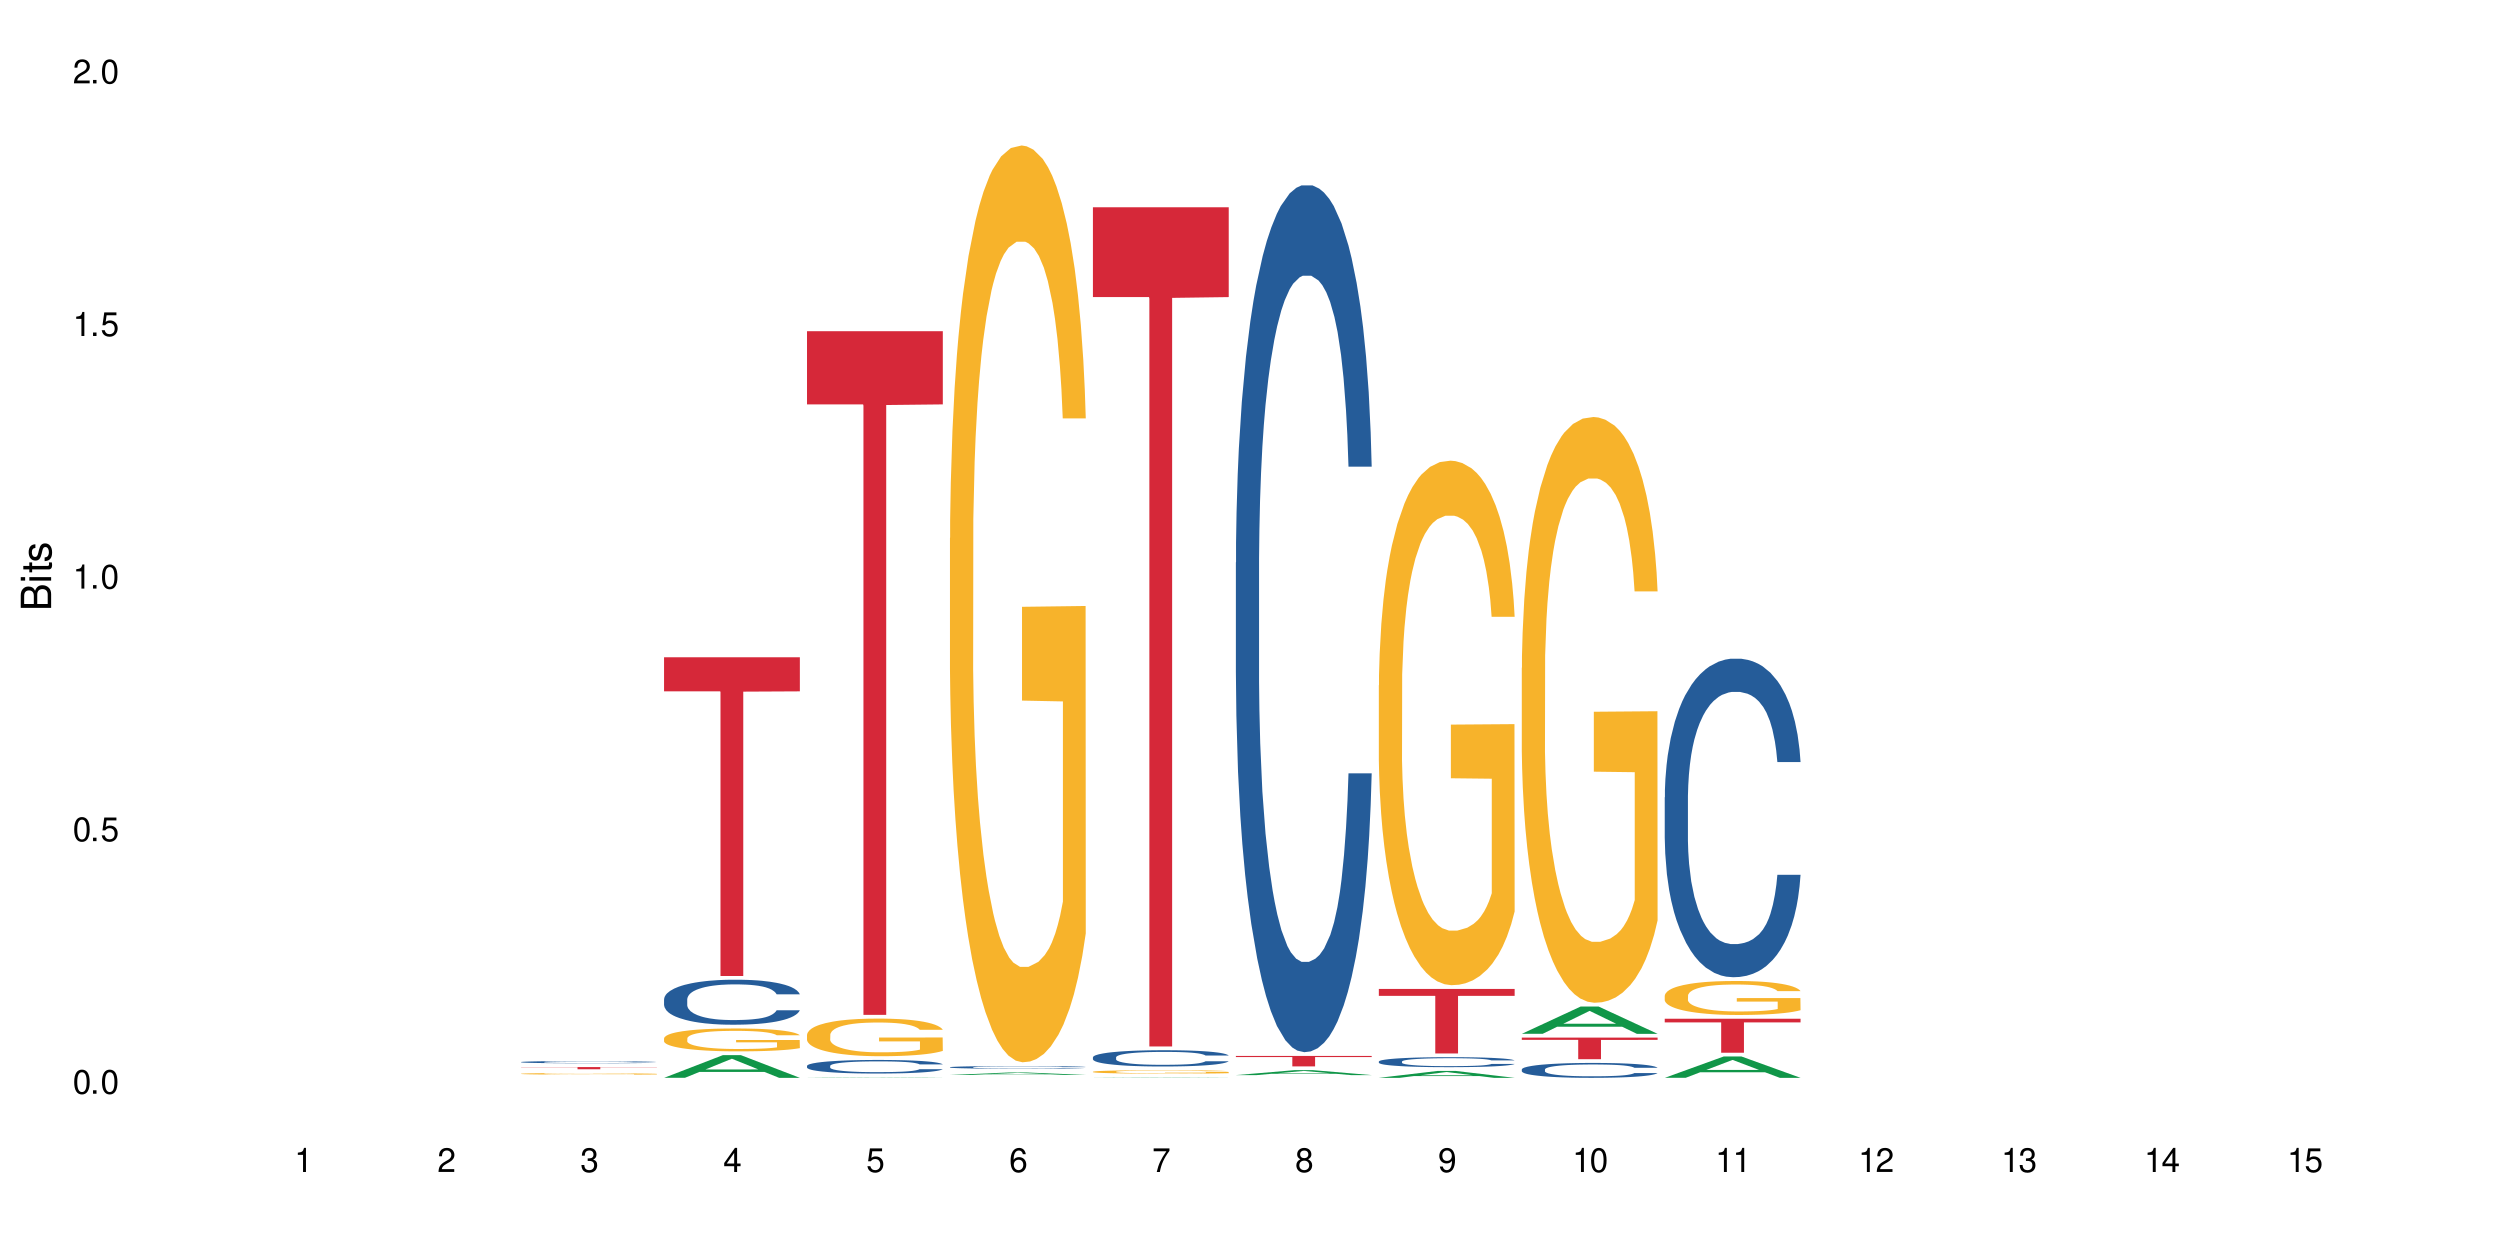 <?xml version="1.0" encoding="UTF-8"?>
<svg xmlns="http://www.w3.org/2000/svg" xmlns:xlink="http://www.w3.org/1999/xlink" width="720" height="360" viewBox="0 0 720 360">
<defs>
<g>
<g id="glyph-0-0">
</g>
<g id="glyph-0-1">
<path d="M 2.641 -6.938 C 2 -6.938 1.422 -6.656 1.078 -6.172 C 0.641 -5.562 0.406 -4.641 0.406 -3.359 C 0.406 -1.016 1.188 0.219 2.641 0.219 C 4.078 0.219 4.859 -1.016 4.859 -3.297 C 4.859 -4.641 4.656 -5.547 4.203 -6.172 C 3.844 -6.656 3.281 -6.938 2.641 -6.938 Z M 2.641 -6.188 C 3.547 -6.188 4 -5.25 4 -3.375 C 4 -1.406 3.562 -0.484 2.625 -0.484 C 1.734 -0.484 1.281 -1.438 1.281 -3.344 C 1.281 -5.25 1.734 -6.188 2.641 -6.188 Z M 2.641 -6.188 "/>
</g>
<g id="glyph-0-2">
<path d="M 1.828 -1 L 0.828 -1 L 0.828 0 L 1.828 0 Z M 1.828 -1 "/>
</g>
<g id="glyph-0-3">
<path d="M 4.562 -6.797 L 1.062 -6.797 L 0.547 -3.094 L 1.328 -3.094 C 1.719 -3.562 2.047 -3.734 2.578 -3.734 C 3.484 -3.734 4.062 -3.109 4.062 -2.094 C 4.062 -1.125 3.484 -0.531 2.578 -0.531 C 1.828 -0.531 1.375 -0.906 1.188 -1.672 L 0.328 -1.672 C 0.453 -1.109 0.547 -0.844 0.75 -0.594 C 1.125 -0.078 1.828 0.219 2.594 0.219 C 3.969 0.219 4.922 -0.781 4.922 -2.219 C 4.922 -3.562 4.031 -4.484 2.719 -4.484 C 2.25 -4.484 1.859 -4.359 1.469 -4.062 L 1.734 -5.969 L 4.562 -5.969 Z M 4.562 -6.797 "/>
</g>
<g id="glyph-0-4">
<path d="M 2.484 -4.938 L 2.484 0 L 3.328 0 L 3.328 -6.938 L 2.766 -6.938 C 2.469 -5.875 2.281 -5.734 0.984 -5.562 L 0.984 -4.938 Z M 2.484 -4.938 "/>
</g>
<g id="glyph-0-5">
<path d="M 4.859 -0.828 L 1.281 -0.828 C 1.359 -1.406 1.672 -1.781 2.5 -2.281 L 3.469 -2.828 C 4.406 -3.344 4.906 -4.062 4.906 -4.906 C 4.906 -5.484 4.672 -6.031 4.266 -6.406 C 3.859 -6.766 3.375 -6.938 2.719 -6.938 C 1.859 -6.938 1.219 -6.625 0.844 -6.031 C 0.609 -5.672 0.5 -5.234 0.484 -4.531 L 1.328 -4.531 C 1.359 -5.016 1.406 -5.281 1.531 -5.516 C 1.75 -5.938 2.188 -6.203 2.703 -6.203 C 3.469 -6.203 4.031 -5.641 4.031 -4.891 C 4.031 -4.344 3.719 -3.859 3.125 -3.516 L 2.234 -3 C 0.812 -2.172 0.406 -1.531 0.328 -0.016 L 4.859 -0.016 Z M 4.859 -0.828 "/>
</g>
<g id="glyph-0-6">
<path d="M 2.125 -3.188 L 2.578 -3.188 C 3.5 -3.188 3.984 -2.766 3.984 -1.922 C 3.984 -1.062 3.469 -0.531 2.594 -0.531 C 1.656 -0.531 1.203 -1 1.156 -2.016 L 0.312 -2.016 C 0.344 -1.453 0.438 -1.094 0.609 -0.781 C 0.953 -0.109 1.625 0.219 2.547 0.219 C 3.953 0.219 4.859 -0.625 4.859 -1.938 C 4.859 -2.828 4.516 -3.297 3.703 -3.594 C 4.344 -3.844 4.656 -4.328 4.656 -5.031 C 4.656 -6.219 3.875 -6.938 2.578 -6.938 C 1.203 -6.938 0.484 -6.172 0.453 -4.703 L 1.297 -4.703 C 1.312 -5.125 1.344 -5.359 1.453 -5.578 C 1.641 -5.969 2.062 -6.203 2.594 -6.203 C 3.344 -6.203 3.797 -5.75 3.797 -5 C 3.797 -4.516 3.609 -4.219 3.25 -4.047 C 3.016 -3.953 2.703 -3.922 2.125 -3.906 Z M 2.125 -3.188 "/>
</g>
<g id="glyph-0-7">
<path d="M 3.141 -1.672 L 3.141 0 L 3.984 0 L 3.984 -1.672 L 4.984 -1.672 L 4.984 -2.438 L 3.984 -2.438 L 3.984 -6.938 L 3.359 -6.938 L 0.266 -2.578 L 0.266 -1.672 Z M 3.141 -2.438 L 1 -2.438 L 3.141 -5.5 Z M 3.141 -2.438 "/>
</g>
<g id="glyph-0-8">
<path d="M 4.781 -5.125 C 4.609 -6.266 3.891 -6.938 2.844 -6.938 C 2.094 -6.938 1.422 -6.578 1.031 -5.953 C 0.594 -5.266 0.406 -4.422 0.406 -3.172 C 0.406 -2 0.578 -1.25 0.984 -0.641 C 1.359 -0.078 1.953 0.219 2.703 0.219 C 3.984 0.219 4.922 -0.75 4.922 -2.094 C 4.922 -3.375 4.062 -4.281 2.844 -4.281 C 2.172 -4.281 1.641 -4.031 1.281 -3.516 C 1.281 -5.234 1.828 -6.188 2.797 -6.188 C 3.391 -6.188 3.797 -5.797 3.938 -5.125 Z M 2.734 -3.531 C 3.547 -3.531 4.062 -2.953 4.062 -2.031 C 4.062 -1.156 3.484 -0.531 2.703 -0.531 C 1.922 -0.531 1.328 -1.188 1.328 -2.078 C 1.328 -2.938 1.906 -3.531 2.734 -3.531 Z M 2.734 -3.531 "/>
</g>
<g id="glyph-0-9">
<path d="M 4.984 -6.797 L 0.438 -6.797 L 0.438 -5.969 L 4.109 -5.969 C 2.5 -3.656 1.828 -2.234 1.328 0 L 2.219 0 C 2.594 -2.172 3.453 -4.047 4.984 -6.094 Z M 4.984 -6.797 "/>
</g>
<g id="glyph-0-10">
<path d="M 3.75 -3.656 C 4.469 -4.094 4.688 -4.438 4.688 -5.078 C 4.688 -6.172 3.844 -6.938 2.641 -6.938 C 1.438 -6.938 0.594 -6.172 0.594 -5.094 C 0.594 -4.438 0.812 -4.094 1.516 -3.656 C 0.734 -3.266 0.359 -2.703 0.359 -1.922 C 0.359 -0.656 1.281 0.219 2.641 0.219 C 3.984 0.219 4.922 -0.656 4.922 -1.922 C 4.922 -2.703 4.531 -3.266 3.75 -3.656 Z M 2.641 -6.188 C 3.359 -6.188 3.812 -5.75 3.812 -5.062 C 3.812 -4.406 3.344 -3.984 2.641 -3.984 C 1.922 -3.984 1.453 -4.406 1.453 -5.078 C 1.453 -5.75 1.922 -6.188 2.641 -6.188 Z M 2.641 -3.266 C 3.484 -3.266 4.062 -2.719 4.062 -1.906 C 4.062 -1.078 3.484 -0.531 2.625 -0.531 C 1.797 -0.531 1.219 -1.094 1.219 -1.906 C 1.219 -2.719 1.781 -3.266 2.641 -3.266 Z M 2.641 -3.266 "/>
</g>
<g id="glyph-0-11">
<path d="M 0.516 -1.578 C 0.672 -0.453 1.406 0.219 2.438 0.219 C 3.188 0.219 3.859 -0.141 4.266 -0.766 C 4.688 -1.453 4.891 -2.297 4.891 -3.547 C 4.891 -4.719 4.703 -5.453 4.312 -6.078 C 3.938 -6.641 3.344 -6.938 2.594 -6.938 C 1.297 -6.938 0.359 -5.969 0.359 -4.625 C 0.359 -3.344 1.234 -2.453 2.453 -2.453 C 3.094 -2.453 3.578 -2.672 4.016 -3.203 C 4 -1.484 3.469 -0.531 2.5 -0.531 C 1.906 -0.531 1.484 -0.906 1.359 -1.578 Z M 2.578 -6.203 C 3.375 -6.203 3.969 -5.531 3.969 -4.641 C 3.969 -3.797 3.391 -3.188 2.547 -3.188 C 1.734 -3.188 1.234 -3.766 1.234 -4.688 C 1.234 -5.562 1.797 -6.203 2.578 -6.203 Z M 2.578 -6.203 "/>
</g>
<g id="glyph-1-0">
</g>
<g id="glyph-1-1">
<path d="M 0 -0.953 L 0 -4.891 C 0 -5.719 -0.234 -6.344 -0.734 -6.797 C -1.188 -7.234 -1.812 -7.469 -2.5 -7.469 C -3.547 -7.469 -4.188 -7 -4.625 -5.875 C -4.984 -6.688 -5.625 -7.094 -6.531 -7.094 C -7.172 -7.094 -7.734 -6.859 -8.141 -6.391 C -8.562 -5.922 -8.75 -5.344 -8.75 -4.5 L -8.75 -0.953 Z M -4.984 -2.062 L -7.766 -2.062 L -7.766 -4.219 C -7.766 -4.844 -7.688 -5.203 -7.453 -5.5 C -7.219 -5.812 -6.859 -5.969 -6.375 -5.969 C -5.891 -5.969 -5.531 -5.812 -5.297 -5.5 C -5.062 -5.203 -4.984 -4.844 -4.984 -4.219 Z M -0.984 -2.062 L -4 -2.062 L -4 -4.781 C -4 -5.766 -3.438 -6.359 -2.484 -6.359 C -1.547 -6.359 -0.984 -5.766 -0.984 -4.781 Z M -0.984 -2.062 "/>
</g>
<g id="glyph-1-2">
<path d="M -6.281 -1.797 L -6.281 -0.797 L 0 -0.797 L 0 -1.797 Z M -8.75 -1.797 L -8.75 -0.797 L -7.484 -0.797 L -7.484 -1.797 Z M -8.75 -1.797 "/>
</g>
<g id="glyph-1-3">
<path d="M -6.281 -3.047 L -6.281 -2.016 L -8.016 -2.016 L -8.016 -1.016 L -6.281 -1.016 L -6.281 -0.172 L -5.469 -0.172 L -5.469 -1.016 L -0.719 -1.016 C -0.078 -1.016 0.281 -1.453 0.281 -2.234 C 0.281 -2.5 0.25 -2.719 0.188 -3.047 L -0.641 -3.047 C -0.609 -2.906 -0.594 -2.766 -0.594 -2.562 C -0.594 -2.141 -0.719 -2.016 -1.156 -2.016 L -5.469 -2.016 L -5.469 -3.047 Z M -6.281 -3.047 "/>
</g>
<g id="glyph-1-4">
<path d="M -4.531 -5.25 C -5.766 -5.25 -6.469 -4.422 -6.469 -2.969 C -6.469 -1.516 -5.719 -0.562 -4.547 -0.562 C -3.562 -0.562 -3.094 -1.062 -2.734 -2.562 L -2.516 -3.484 C -2.344 -4.188 -2.094 -4.469 -1.641 -4.469 C -1.047 -4.469 -0.641 -3.875 -0.641 -3 C -0.641 -2.453 -0.797 -2 -1.062 -1.75 C -1.25 -1.594 -1.422 -1.531 -1.875 -1.469 L -1.875 -0.406 C -0.422 -0.453 0.281 -1.266 0.281 -2.922 C 0.281 -4.5 -0.5 -5.516 -1.719 -5.516 C -2.656 -5.516 -3.172 -4.984 -3.469 -3.734 L -3.703 -2.766 C -3.891 -1.953 -4.156 -1.609 -4.594 -1.609 C -5.188 -1.609 -5.547 -2.125 -5.547 -2.938 C -5.547 -3.75 -5.203 -4.172 -4.531 -4.203 Z M -4.531 -5.25 "/>
</g>
</g>
</defs>
<rect x="-72" y="-36" width="864" height="432" fill="rgb(100%, 100%, 100%)" fill-opacity="1"/>
<path fill-rule="nonzero" fill="rgb(14.51%, 36.078%, 60%)" fill-opacity="1" d="M 150.074 305.859 L 150.121 305.859 L 150.121 305.848 L 150.266 305.824 L 150.598 305.797 L 150.934 305.777 L 151.793 305.742 L 152.984 305.707 L 154.223 305.68 L 155.129 305.664 L 155.941 305.652 L 157.801 305.633 L 158.992 305.621 L 160.281 305.609 L 161.855 305.598 L 163 305.594 L 165.578 305.586 L 167.484 305.578 L 172.16 305.578 L 174.066 305.582 L 175.449 305.582 L 176.977 305.59 L 178.266 305.594 L 180.508 305.605 L 182.508 305.625 L 183.414 305.633 L 184.848 305.652 L 185.945 305.668 L 186.707 305.684 L 187.566 305.707 L 188.328 305.734 L 188.902 305.766 L 189.188 305.789 L 182.508 305.789 L 182.176 305.766 L 181.793 305.746 L 181.078 305.723 L 180.363 305.707 L 179.359 305.688 L 178.453 305.676 L 177.215 305.664 L 176.117 305.66 L 174.973 305.652 L 173.875 305.648 L 171.777 305.645 L 169.344 305.645 L 168.438 305.648 L 166.578 305.652 L 165.578 305.656 L 164.145 305.664 L 163.145 305.672 L 161.953 305.684 L 161.141 305.695 L 160.137 305.711 L 159.422 305.723 L 158.613 305.742 L 158.137 305.758 L 157.707 305.773 L 157.324 305.793 L 157.039 305.816 L 156.848 305.836 L 156.754 305.859 L 156.754 305.949 L 156.848 305.973 L 157.086 305.996 L 157.707 306.031 L 158.613 306.066 L 159.66 306.09 L 160.664 306.105 L 161.234 306.117 L 162 306.125 L 163.191 306.137 L 164.91 306.148 L 165.91 306.152 L 167.438 306.16 L 172.969 306.16 L 174.211 306.156 L 175.496 306.152 L 177.262 306.141 L 178.359 306.133 L 179.312 306.121 L 180.027 306.109 L 180.508 306.098 L 181.223 306.082 L 181.793 306.059 L 182.223 306.039 L 182.508 306.02 L 189.188 306.02 L 188.902 306.043 L 188.473 306.066 L 188.043 306.082 L 187.375 306.105 L 186.613 306.121 L 185.516 306.145 L 184.609 306.156 L 183.414 306.172 L 182.32 306.184 L 181.125 306.195 L 179.359 306.207 L 178.215 306.211 L 176.977 306.215 L 175.496 306.223 L 173.637 306.227 L 171.633 306.227 L 169.773 306.23 L 167.77 306.227 L 166.293 306.227 L 164.336 306.219 L 161.902 306.207 L 160.137 306.199 L 158.754 306.188 L 157.562 306.176 L 156.227 306.16 L 154.512 306.133 L 153.461 306.113 L 152.746 306.094 L 151.934 306.07 L 151.363 306.051 L 150.695 306.02 L 150.219 305.977 L 150.074 305.941 Z M 150.074 305.859 "/>
<path fill-rule="nonzero" fill="rgb(96.863%, 70.196%, 16.863%)" fill-opacity="1" d="M 150.074 309.238 L 150.121 309.234 L 150.121 309.227 L 150.312 309.207 L 150.789 309.184 L 151.41 309.16 L 152.078 309.145 L 152.508 309.133 L 153.223 309.121 L 153.844 309.113 L 155.418 309.094 L 157.418 309.074 L 158.516 309.066 L 159.758 309.059 L 161.523 309.051 L 162.332 309.047 L 164.812 309.043 L 167.629 309.035 L 172.16 309.035 L 174.113 309.039 L 176.785 309.043 L 178.312 309.047 L 179.504 309.051 L 180.746 309.059 L 182.27 309.066 L 183.703 309.074 L 185.992 309.098 L 186.945 309.113 L 187.758 309.129 L 188.473 309.145 L 188.902 309.16 L 189.188 309.176 L 182.559 309.176 L 182.176 309.16 L 181.746 309.148 L 181.031 309.133 L 179.602 309.117 L 178.266 309.105 L 177.121 309.098 L 175.688 309.094 L 174.305 309.09 L 172.73 309.086 L 169.25 309.086 L 166.961 309.09 L 165.625 309.09 L 164.672 309.094 L 163.336 309.102 L 162.523 309.105 L 162.047 309.109 L 160.617 309.125 L 159.66 309.137 L 159.137 309.145 L 158.469 309.156 L 157.992 309.168 L 157.469 309.184 L 157.18 309.199 L 156.801 309.227 L 156.754 309.305 L 156.895 309.32 L 157.18 309.336 L 157.562 309.352 L 158.137 309.371 L 158.707 309.383 L 159.711 309.398 L 160.566 309.41 L 161.234 309.418 L 162.523 309.43 L 163.047 309.434 L 164.289 309.441 L 165.578 309.445 L 167.148 309.449 L 168.344 309.453 L 170.25 309.457 L 172.684 309.457 L 175.547 309.453 L 177.359 309.449 L 178.598 309.445 L 179.41 309.441 L 180.41 309.438 L 181.125 309.434 L 181.793 309.43 L 182.605 309.422 L 182.605 309.32 L 170.824 309.32 L 170.824 309.273 L 189.141 309.27 L 189.188 309.438 L 188.188 309.449 L 186.945 309.461 L 185.754 309.469 L 184.512 309.477 L 182.746 309.484 L 181.316 309.492 L 179.121 309.496 L 177.121 309.5 L 175.02 309.504 L 169.012 309.504 L 166.91 309.5 L 165.242 309.496 L 163.715 309.492 L 162.191 309.488 L 160.281 309.48 L 159.043 309.473 L 157.754 309.461 L 156.465 309.453 L 155.32 309.441 L 154.559 309.43 L 153.793 309.422 L 152.984 309.406 L 152.219 309.395 L 151.648 309.379 L 151.125 309.367 L 150.742 309.352 L 150.359 309.332 L 150.168 309.316 L 150.074 309.305 Z M 150.074 309.238 "/>
<path fill-rule="nonzero" fill="rgb(83.922%, 15.686%, 22.353%)" fill-opacity="1" d="M 150.074 307.309 L 189.188 307.309 L 189.188 307.375 L 172.887 307.379 L 172.887 307.957 L 166.328 307.957 L 166.328 307.379 L 166.234 307.375 L 150.074 307.375 Z M 150.074 307.309 "/>
<path fill-rule="nonzero" fill="rgb(6.275%, 58.824%, 28.235%)" fill-opacity="1" d="M 191.246 310.41 L 191.289 310.406 L 208.211 303.871 L 213.352 303.871 L 230.359 310.418 L 224.383 310.418 L 220.121 308.711 L 201.441 308.711 L 197.262 310.41 L 191.246 310.41 L 203.238 308.004 L 218.406 307.996 L 210.844 304.941 L 210.762 304.934 L 210.676 304.953 L 203.195 307.996 L 203.238 308.004 Z M 191.246 310.41 "/>
<path fill-rule="nonzero" fill="rgb(14.51%, 36.078%, 60%)" fill-opacity="1" d="M 191.246 287.801 L 191.293 287.789 L 191.293 287.504 L 191.438 287.055 L 191.77 286.484 L 192.105 286.094 L 192.965 285.395 L 194.156 284.719 L 195.395 284.199 L 196.301 283.891 L 197.113 283.652 L 198.973 283.215 L 200.164 282.992 L 201.453 282.789 L 203.027 282.59 L 204.172 282.469 L 206.746 282.281 L 208.656 282.195 L 210.133 282.16 L 213.332 282.16 L 215.238 282.211 L 216.621 282.27 L 218.148 282.363 L 219.438 282.469 L 221.676 282.73 L 223.68 283.062 L 224.586 283.25 L 226.02 283.617 L 227.117 283.973 L 227.879 284.281 L 228.738 284.719 L 229.5 285.254 L 230.074 285.859 L 230.359 286.367 L 223.68 286.367 L 223.348 285.895 L 222.965 285.527 L 222.25 285.039 L 221.535 284.695 L 220.531 284.352 L 219.625 284.129 L 218.387 283.902 L 217.289 283.762 L 216.145 283.652 L 215.047 283.582 L 212.949 283.512 L 210.516 283.512 L 209.609 283.535 L 207.75 283.629 L 206.746 283.715 L 205.316 283.879 L 204.316 284.035 L 203.121 284.27 L 202.312 284.473 L 201.309 284.781 L 200.594 285.051 L 199.785 285.441 L 199.309 285.738 L 198.879 286.07 L 198.496 286.461 L 198.211 286.875 L 198.02 287.316 L 197.922 287.742 L 197.922 289.578 L 198.02 290.004 L 198.258 290.5 L 198.879 291.223 L 199.785 291.852 L 200.832 292.348 L 201.836 292.703 L 202.406 292.871 L 203.172 293.059 L 204.363 293.297 L 206.082 293.535 L 207.082 293.629 L 208.609 293.723 L 210.184 293.77 L 212.281 293.77 L 214.141 293.723 L 215.383 293.664 L 216.668 293.57 L 218.434 293.367 L 219.531 293.18 L 220.484 292.953 L 221.199 292.727 L 221.676 292.539 L 222.395 292.172 L 222.965 291.77 L 223.395 291.355 L 223.68 290.953 L 230.359 290.953 L 230.074 291.426 L 229.645 291.887 L 229.215 292.23 L 228.547 292.645 L 227.781 293.012 L 226.688 293.426 L 225.781 293.699 L 224.586 293.996 L 223.488 294.223 L 222.297 294.422 L 220.531 294.66 L 219.387 294.777 L 218.148 294.883 L 216.668 294.98 L 214.809 295.062 L 212.805 295.109 L 210.945 295.121 L 208.941 295.098 L 207.465 295.051 L 205.508 294.941 L 203.074 294.73 L 201.309 294.504 L 199.926 294.281 L 198.734 294.043 L 197.398 293.723 L 195.684 293.203 L 194.633 292.801 L 193.918 292.469 L 193.105 292.004 L 192.535 291.59 L 191.867 290.926 L 191.391 290.086 L 191.246 289.434 Z M 191.246 287.801 "/>
<path fill-rule="nonzero" fill="rgb(96.863%, 70.196%, 16.863%)" fill-opacity="1" d="M 191.246 299.023 L 191.293 299.016 L 191.293 298.898 L 191.484 298.625 L 191.961 298.254 L 192.582 297.945 L 193.25 297.703 L 193.68 297.578 L 194.395 297.398 L 195.016 297.266 L 196.59 296.996 L 198.59 296.742 L 199.688 296.633 L 200.93 296.531 L 202.695 296.418 L 203.504 296.375 L 205.984 296.277 L 208.801 296.219 L 211.898 296.199 L 213.332 296.207 L 215.285 296.23 L 217.957 296.297 L 219.484 296.355 L 220.676 296.418 L 221.918 296.496 L 223.441 296.613 L 224.875 296.758 L 226.02 296.902 L 227.164 297.086 L 228.117 297.277 L 228.93 297.488 L 229.645 297.742 L 230.074 297.953 L 230.359 298.164 L 223.73 298.164 L 223.348 297.953 L 222.918 297.789 L 222.203 297.59 L 221.488 297.445 L 220.77 297.332 L 219.438 297.176 L 218.293 297.078 L 216.859 296.996 L 215.477 296.941 L 213.902 296.902 L 212.949 296.891 L 210.422 296.891 L 208.133 296.934 L 206.797 296.98 L 205.84 297.031 L 204.508 297.121 L 203.695 297.191 L 203.219 297.242 L 201.789 297.43 L 200.832 297.598 L 200.309 297.711 L 199.641 297.891 L 199.164 298.055 L 198.641 298.293 L 198.352 298.477 L 197.973 298.887 L 197.922 299.969 L 198.066 300.199 L 198.352 300.445 L 198.734 300.66 L 199.309 300.891 L 199.879 301.066 L 200.883 301.301 L 201.738 301.457 L 202.406 301.559 L 203.695 301.723 L 204.219 301.773 L 205.461 301.883 L 206.746 301.969 L 208.32 302.039 L 209.516 302.078 L 211.422 302.105 L 213.855 302.105 L 216.719 302.07 L 218.531 302.023 L 219.77 301.973 L 220.582 301.934 L 221.582 301.867 L 222.297 301.805 L 222.965 301.738 L 223.777 301.637 L 223.777 300.199 L 211.996 300.191 L 211.996 299.516 L 230.312 299.512 L 230.359 301.867 L 229.355 302.027 L 228.117 302.184 L 226.926 302.305 L 225.684 302.406 L 223.918 302.523 L 222.488 302.594 L 220.293 302.68 L 218.293 302.734 L 216.191 302.77 L 214.332 302.785 L 212.137 302.793 L 210.184 302.781 L 208.082 302.746 L 206.414 302.695 L 204.887 302.637 L 203.359 302.559 L 201.453 302.43 L 200.215 302.328 L 198.926 302.203 L 197.637 302.051 L 196.492 301.891 L 195.73 301.762 L 194.965 301.617 L 194.156 301.438 L 193.391 301.234 L 192.82 301.047 L 192.297 300.836 L 191.914 300.637 L 191.531 300.367 L 191.34 300.148 L 191.246 299.961 Z M 191.246 299.023 "/>
<path fill-rule="nonzero" fill="rgb(83.922%, 15.686%, 22.353%)" fill-opacity="1" d="M 191.246 189.285 L 230.359 189.285 L 230.359 199.109 L 214.059 199.195 L 214.059 281.082 L 207.5 281.082 L 207.5 199.281 L 207.402 199.109 L 191.246 199.109 Z M 191.246 189.285 "/>
<path fill-rule="nonzero" fill="rgb(6.275%, 58.824%, 28.235%)" fill-opacity="1" d="M 232.418 310.418 L 232.461 310.418 L 249.383 310.258 L 254.523 310.258 L 271.531 310.418 L 265.555 310.418 L 261.293 310.375 L 242.613 310.375 L 238.434 310.418 L 232.418 310.418 L 244.41 310.359 L 259.578 310.359 L 252.016 310.285 L 251.848 310.285 L 244.367 310.359 L 244.41 310.359 Z M 232.418 310.418 "/>
<path fill-rule="nonzero" fill="rgb(14.51%, 36.078%, 60%)" fill-opacity="1" d="M 232.418 306.973 L 232.465 306.969 L 232.465 306.883 L 232.609 306.746 L 232.941 306.574 L 233.277 306.457 L 234.133 306.246 L 235.328 306.043 L 236.566 305.887 L 237.473 305.793 L 238.285 305.719 L 240.145 305.59 L 241.336 305.52 L 242.625 305.461 L 244.199 305.398 L 245.344 305.363 L 247.918 305.305 L 249.828 305.281 L 251.305 305.27 L 254.504 305.27 L 256.41 305.285 L 257.793 305.301 L 259.32 305.332 L 260.609 305.363 L 262.848 305.441 L 264.852 305.543 L 265.758 305.598 L 267.191 305.711 L 268.285 305.816 L 269.051 305.91 L 269.91 306.043 L 270.672 306.203 L 271.246 306.387 L 271.531 306.539 L 264.852 306.539 L 264.52 306.395 L 264.137 306.285 L 263.422 306.141 L 262.707 306.035 L 261.703 305.93 L 260.797 305.863 L 259.559 305.797 L 258.461 305.754 L 257.316 305.719 L 256.219 305.699 L 254.121 305.676 L 251.688 305.676 L 250.781 305.684 L 248.922 305.715 L 247.918 305.738 L 246.488 305.789 L 245.488 305.836 L 244.293 305.906 L 243.484 305.969 L 242.48 306.059 L 241.766 306.141 L 240.957 306.262 L 240.48 306.348 L 240.051 306.449 L 239.668 306.566 L 239.383 306.691 L 239.191 306.824 L 239.094 306.953 L 239.094 307.508 L 239.191 307.637 L 239.43 307.785 L 240.051 308.004 L 240.957 308.195 L 242.004 308.344 L 243.008 308.453 L 243.578 308.5 L 244.344 308.559 L 245.535 308.629 L 247.25 308.703 L 248.254 308.73 L 249.781 308.758 L 251.355 308.773 L 253.453 308.773 L 255.312 308.758 L 256.555 308.742 L 257.84 308.711 L 259.605 308.652 L 260.703 308.594 L 261.656 308.527 L 262.371 308.457 L 262.848 308.402 L 263.566 308.289 L 264.137 308.168 L 264.566 308.043 L 264.852 307.922 L 271.531 307.922 L 271.246 308.066 L 270.816 308.203 L 270.387 308.309 L 269.719 308.434 L 268.953 308.543 L 267.859 308.668 L 266.953 308.75 L 265.758 308.84 L 264.66 308.91 L 263.469 308.969 L 261.703 309.043 L 260.559 309.078 L 259.32 309.109 L 257.84 309.137 L 255.98 309.164 L 253.977 309.176 L 252.117 309.18 L 250.113 309.172 L 248.637 309.16 L 246.68 309.129 L 244.246 309.062 L 242.48 308.996 L 241.098 308.926 L 239.906 308.855 L 238.57 308.758 L 236.852 308.602 L 235.805 308.48 L 235.09 308.379 L 234.277 308.242 L 233.707 308.117 L 233.039 307.914 L 232.559 307.66 L 232.418 307.465 Z M 232.418 306.973 "/>
<path fill-rule="nonzero" fill="rgb(96.863%, 70.196%, 16.863%)" fill-opacity="1" d="M 232.418 297.996 L 232.465 297.984 L 232.465 297.789 L 232.656 297.344 L 233.133 296.73 L 233.754 296.223 L 234.422 295.828 L 234.852 295.621 L 235.566 295.324 L 236.188 295.105 L 237.758 294.66 L 239.762 294.246 L 240.859 294.066 L 242.102 293.898 L 243.863 293.711 L 244.676 293.641 L 247.156 293.48 L 249.969 293.383 L 253.07 293.352 L 254.504 293.363 L 256.457 293.402 L 259.129 293.512 L 260.656 293.609 L 261.848 293.711 L 263.086 293.84 L 264.613 294.035 L 266.047 294.273 L 267.191 294.512 L 268.336 294.809 L 269.289 295.125 L 270.098 295.473 L 270.816 295.887 L 271.246 296.234 L 271.531 296.582 L 264.898 296.582 L 264.52 296.234 L 264.09 295.965 L 263.375 295.641 L 262.66 295.402 L 261.941 295.215 L 260.609 294.957 L 259.461 294.797 L 258.031 294.66 L 256.648 294.57 L 255.074 294.512 L 254.121 294.492 L 251.594 294.492 L 249.305 294.562 L 247.969 294.641 L 247.012 294.719 L 245.676 294.867 L 244.867 294.988 L 244.391 295.066 L 242.957 295.371 L 242.004 295.648 L 241.48 295.836 L 240.812 296.133 L 240.336 296.402 L 239.812 296.797 L 239.523 297.094 L 239.145 297.77 L 239.094 299.551 L 239.238 299.926 L 239.523 300.332 L 239.906 300.688 L 240.48 301.062 L 241.051 301.352 L 242.051 301.738 L 242.91 301.996 L 243.578 302.164 L 244.867 302.43 L 245.391 302.52 L 246.633 302.695 L 247.918 302.836 L 249.492 302.953 L 250.688 303.016 L 252.594 303.062 L 255.027 303.062 L 257.887 303.004 L 259.699 302.926 L 260.941 302.844 L 261.754 302.777 L 262.754 302.668 L 263.469 302.566 L 264.137 302.461 L 264.949 302.293 L 264.949 299.926 L 253.168 299.914 L 253.168 298.809 L 271.484 298.797 L 271.531 302.668 L 270.527 302.934 L 269.289 303.191 L 268.098 303.391 L 266.855 303.559 L 265.09 303.746 L 263.66 303.863 L 261.465 304.004 L 259.461 304.094 L 257.363 304.152 L 255.504 304.184 L 253.309 304.191 L 251.355 304.172 L 249.254 304.113 L 247.586 304.035 L 246.059 303.934 L 244.531 303.805 L 242.625 303.598 L 241.387 303.43 L 240.098 303.223 L 238.809 302.973 L 237.664 302.707 L 236.902 302.5 L 236.137 302.262 L 235.328 301.965 L 234.562 301.629 L 233.992 301.32 L 233.465 300.977 L 233.086 300.648 L 232.703 300.203 L 232.512 299.848 L 232.418 299.539 Z M 232.418 297.996 "/>
<path fill-rule="nonzero" fill="rgb(83.922%, 15.686%, 22.353%)" fill-opacity="1" d="M 232.418 95.391 L 271.531 95.391 L 271.531 116.465 L 255.23 116.648 L 255.23 292.273 L 248.672 292.273 L 248.672 116.836 L 248.574 116.465 L 232.418 116.465 Z M 232.418 95.391 "/>
<path fill-rule="nonzero" fill="rgb(6.275%, 58.824%, 28.235%)" fill-opacity="1" d="M 273.59 309.594 L 273.629 309.594 L 290.555 308.871 L 295.695 308.871 L 312.703 309.594 L 306.727 309.594 L 302.465 309.406 L 283.785 309.406 L 279.605 309.594 L 273.59 309.594 L 285.582 309.328 L 300.75 309.328 L 293.188 308.992 L 293.105 308.988 L 293.02 308.992 L 285.539 309.328 L 285.582 309.328 Z M 273.59 309.594 "/>
<path fill-rule="nonzero" fill="rgb(14.51%, 36.078%, 60%)" fill-opacity="1" d="M 273.59 307.359 L 273.637 307.355 L 273.637 307.34 L 273.781 307.312 L 274.113 307.277 L 274.449 307.254 L 275.305 307.215 L 276.5 307.172 L 277.738 307.141 L 278.645 307.125 L 279.457 307.109 L 281.316 307.082 L 282.508 307.07 L 283.797 307.059 L 285.371 307.047 L 286.516 307.039 L 289.09 307.027 L 291 307.023 L 292.477 307.02 L 295.672 307.02 L 297.582 307.023 L 298.965 307.027 L 300.492 307.031 L 301.777 307.039 L 304.02 307.055 L 306.023 307.074 L 306.93 307.086 L 308.363 307.109 L 309.457 307.129 L 310.223 307.148 L 311.082 307.172 L 311.844 307.207 L 312.414 307.242 L 312.703 307.273 L 306.023 307.273 L 305.691 307.242 L 305.309 307.223 L 304.594 307.191 L 303.879 307.172 L 302.875 307.152 L 301.969 307.137 L 300.73 307.125 L 299.633 307.117 L 298.488 307.109 L 297.391 307.105 L 295.293 307.102 L 291.953 307.102 L 290.094 307.109 L 289.09 307.113 L 287.66 307.125 L 286.66 307.133 L 285.465 307.148 L 284.656 307.16 L 283.652 307.176 L 282.938 307.195 L 282.129 307.215 L 281.648 307.234 L 281.223 307.254 L 280.84 307.277 L 280.555 307.301 L 280.363 307.328 L 280.266 307.355 L 280.266 307.465 L 280.363 307.488 L 280.602 307.52 L 281.223 307.562 L 282.129 307.598 L 283.176 307.629 L 284.18 307.648 L 284.75 307.66 L 285.516 307.672 L 286.707 307.684 L 288.422 307.699 L 289.426 307.707 L 290.953 307.711 L 292.527 307.715 L 294.625 307.715 L 296.484 307.711 L 297.727 307.707 L 299.012 307.703 L 300.777 307.691 L 301.875 307.68 L 303.543 307.652 L 304.02 307.641 L 304.738 307.617 L 305.309 307.594 L 305.738 307.57 L 306.023 307.547 L 312.703 307.547 L 312.414 307.574 L 311.988 307.602 L 311.559 307.621 L 310.891 307.648 L 310.125 307.668 L 309.027 307.691 L 308.121 307.711 L 306.93 307.727 L 305.832 307.742 L 304.641 307.754 L 302.875 307.766 L 301.73 307.773 L 300.492 307.781 L 299.012 307.785 L 297.152 307.789 L 295.148 307.793 L 291.285 307.793 L 289.805 307.789 L 287.852 307.785 L 285.418 307.77 L 283.652 307.758 L 282.27 307.746 L 281.078 307.73 L 279.742 307.711 L 278.023 307.68 L 276.977 307.656 L 276.262 307.637 L 275.449 307.609 L 274.875 307.582 L 274.211 307.543 L 273.73 307.492 L 273.59 307.453 Z M 273.59 307.359 "/>
<path fill-rule="nonzero" fill="rgb(96.863%, 70.196%, 16.863%)" fill-opacity="1" d="M 273.59 154.988 L 273.637 154.746 L 273.637 149.926 L 273.828 139.074 L 274.305 124.121 L 274.926 111.824 L 275.594 102.18 L 276.023 97.113 L 276.738 89.883 L 277.355 84.574 L 278.93 73.723 L 280.934 63.598 L 282.031 59.258 L 283.273 55.156 L 285.035 50.574 L 285.848 48.887 L 288.328 45.027 L 291.141 42.617 L 294.242 41.895 L 295.672 42.137 L 297.629 43.102 L 300.301 45.754 L 301.828 48.164 L 303.02 50.574 L 304.258 53.711 L 305.785 58.531 L 307.215 64.32 L 308.363 70.105 L 309.508 77.34 L 310.461 85.059 L 311.27 93.496 L 311.988 103.625 L 312.414 112.066 L 312.703 120.504 L 306.07 120.504 L 305.691 112.066 L 305.262 105.555 L 304.547 97.598 L 303.832 91.809 L 303.113 87.227 L 301.777 80.957 L 300.633 77.102 L 299.203 73.723 L 297.82 71.555 L 296.246 70.105 L 295.293 69.625 L 292.766 69.625 L 290.473 71.312 L 289.141 73.242 L 288.184 75.172 L 286.848 78.789 L 286.039 81.684 L 285.562 83.609 L 284.129 91.086 L 283.176 97.84 L 282.652 102.422 L 281.984 109.656 L 281.508 116.164 L 280.98 125.812 L 280.695 133.047 L 280.316 149.441 L 280.266 192.848 L 280.41 202.012 L 280.695 211.898 L 281.078 220.578 L 281.648 229.742 L 282.223 236.734 L 283.223 246.141 L 284.082 252.41 L 284.75 256.508 L 286.039 263.02 L 286.562 265.191 L 287.805 269.531 L 289.09 272.906 L 290.664 275.801 L 291.859 277.246 L 293.766 278.453 L 296.199 278.453 L 299.059 277.004 L 300.871 275.078 L 302.113 273.148 L 302.922 271.461 L 303.926 268.809 L 304.641 266.395 L 305.309 263.742 L 306.121 259.645 L 306.121 202.012 L 294.34 201.77 L 294.34 174.762 L 312.656 174.52 L 312.703 268.809 L 311.699 275.316 L 310.461 281.586 L 309.27 286.41 L 308.027 290.508 L 306.262 295.09 L 304.832 297.984 L 302.637 301.359 L 300.633 303.531 L 298.535 304.977 L 296.676 305.703 L 294.48 305.941 L 292.527 305.461 L 290.426 304.012 L 288.758 302.086 L 287.23 299.672 L 285.703 296.539 L 283.797 291.473 L 282.555 287.375 L 281.27 282.312 L 279.98 276.281 L 278.836 269.773 L 278.074 264.707 L 277.309 258.922 L 276.5 251.688 L 275.734 243.488 L 275.164 236.012 L 274.637 227.57 L 274.258 219.613 L 273.875 208.762 L 273.684 200.082 L 273.59 192.605 Z M 273.59 154.988 "/>
<path fill-rule="nonzero" fill="rgb(6.275%, 58.824%, 28.235%)" fill-opacity="1" d="M 314.762 310.418 L 314.801 310.418 L 331.727 310.297 L 336.867 310.297 L 353.875 310.418 L 347.898 310.418 L 343.637 310.387 L 324.957 310.387 L 320.777 310.418 L 314.762 310.418 L 326.754 310.371 L 341.922 310.371 L 334.359 310.316 L 334.191 310.316 L 326.711 310.371 L 326.754 310.371 Z M 314.762 310.418 "/>
<path fill-rule="nonzero" fill="rgb(14.51%, 36.078%, 60%)" fill-opacity="1" d="M 314.762 304.504 L 314.809 304.5 L 314.809 304.395 L 314.953 304.234 L 315.285 304.027 L 315.621 303.887 L 316.477 303.633 L 317.672 303.391 L 318.91 303.199 L 319.816 303.09 L 320.629 303.004 L 322.488 302.844 L 323.68 302.766 L 324.969 302.691 L 326.543 302.617 L 327.688 302.574 L 330.262 302.508 L 332.172 302.477 L 333.648 302.465 L 336.844 302.465 L 338.754 302.48 L 340.137 302.504 L 341.664 302.535 L 342.949 302.574 L 345.191 302.668 L 347.195 302.789 L 348.102 302.859 L 349.531 302.992 L 350.629 303.121 L 351.395 303.23 L 352.25 303.391 L 353.016 303.582 L 353.586 303.801 L 353.875 303.984 L 347.195 303.984 L 346.863 303.812 L 346.48 303.68 L 345.766 303.504 L 345.051 303.379 L 344.047 303.258 L 343.141 303.176 L 341.902 303.094 L 340.805 303.043 L 339.66 303.004 L 338.562 302.977 L 336.465 302.953 L 334.031 302.953 L 333.125 302.961 L 331.266 302.996 L 330.262 303.023 L 328.832 303.086 L 327.832 303.141 L 326.637 303.227 L 325.828 303.301 L 324.824 303.41 L 324.109 303.508 L 323.297 303.652 L 322.82 303.758 L 322.391 303.879 L 322.012 304.02 L 321.727 304.168 L 321.535 304.328 L 321.438 304.48 L 321.438 305.145 L 321.535 305.301 L 321.773 305.48 L 322.391 305.742 L 323.297 305.969 L 324.348 306.148 L 325.352 306.277 L 325.922 306.336 L 326.684 306.406 L 327.879 306.492 L 329.594 306.578 L 330.598 306.609 L 332.121 306.645 L 333.695 306.664 L 335.797 306.664 L 337.656 306.645 L 338.895 306.625 L 340.184 306.59 L 341.949 306.516 L 343.047 306.449 L 344 306.367 L 344.715 306.285 L 345.191 306.219 L 345.906 306.086 L 346.48 305.938 L 346.91 305.789 L 347.195 305.645 L 353.875 305.645 L 353.586 305.812 L 353.16 305.98 L 352.73 306.105 L 352.062 306.254 L 351.297 306.387 L 350.199 306.539 L 349.293 306.637 L 348.102 306.742 L 347.004 306.824 L 345.812 306.898 L 344.047 306.984 L 342.902 307.027 L 341.664 307.066 L 340.184 307.098 L 338.324 307.129 L 336.32 307.148 L 334.461 307.152 L 332.457 307.141 L 330.977 307.125 L 329.023 307.086 L 326.59 307.008 L 324.824 306.93 L 323.441 306.848 L 322.25 306.762 L 320.914 306.645 L 319.195 306.457 L 318.148 306.312 L 317.434 306.191 L 316.621 306.023 L 316.047 305.875 L 315.379 305.633 L 314.902 305.328 L 314.762 305.094 Z M 314.762 304.504 "/>
<path fill-rule="nonzero" fill="rgb(96.863%, 70.196%, 16.863%)" fill-opacity="1" d="M 314.762 308.652 L 314.809 308.652 L 314.809 308.633 L 315 308.594 L 315.477 308.535 L 316.098 308.492 L 316.766 308.453 L 317.191 308.438 L 317.91 308.41 L 318.527 308.391 L 320.102 308.348 L 322.105 308.309 L 323.203 308.293 L 324.445 308.277 L 326.207 308.262 L 327.02 308.254 L 329.5 308.242 L 332.312 308.23 L 336.844 308.23 L 338.801 308.234 L 341.473 308.242 L 343 308.254 L 344.191 308.262 L 345.43 308.273 L 346.957 308.293 L 348.387 308.312 L 349.531 308.336 L 350.68 308.363 L 351.633 308.391 L 352.441 308.422 L 353.16 308.461 L 353.586 308.492 L 353.875 308.523 L 347.242 308.523 L 346.863 308.492 L 346.434 308.469 L 345.719 308.438 L 345 308.414 L 344.285 308.398 L 342.949 308.375 L 341.805 308.359 L 340.375 308.348 L 338.992 308.34 L 337.418 308.336 L 336.465 308.332 L 333.938 308.332 L 331.645 308.34 L 330.309 308.348 L 329.355 308.355 L 328.02 308.367 L 327.211 308.379 L 326.734 308.387 L 325.301 308.414 L 324.348 308.438 L 323.824 308.457 L 323.156 308.484 L 322.68 308.508 L 322.152 308.543 L 321.867 308.57 L 321.484 308.633 L 321.438 308.793 L 321.582 308.828 L 321.867 308.863 L 322.25 308.898 L 322.82 308.934 L 323.395 308.957 L 324.395 308.992 L 325.254 309.016 L 325.922 309.031 L 327.211 309.055 L 327.734 309.062 L 328.977 309.082 L 330.262 309.094 L 331.836 309.105 L 333.031 309.109 L 334.938 309.113 L 337.371 309.113 L 340.23 309.109 L 342.043 309.102 L 343.285 309.094 L 344.094 309.086 L 345.098 309.078 L 345.812 309.07 L 346.48 309.059 L 347.293 309.043 L 347.293 308.828 L 335.508 308.828 L 335.508 308.727 L 353.824 308.727 L 353.875 309.078 L 352.871 309.102 L 351.633 309.125 L 350.438 309.145 L 349.199 309.16 L 347.434 309.176 L 346.004 309.188 L 343.809 309.199 L 341.805 309.207 L 339.707 309.215 L 333.695 309.215 L 331.598 309.211 L 329.93 309.203 L 326.875 309.18 L 324.969 309.164 L 323.727 309.148 L 322.441 309.129 L 321.152 309.105 L 320.008 309.082 L 319.246 309.062 L 318.48 309.039 L 317.672 309.016 L 316.906 308.984 L 316.336 308.957 L 315.809 308.922 L 315.43 308.895 L 315.047 308.852 L 314.855 308.82 L 314.762 308.793 Z M 314.762 308.652 "/>
<path fill-rule="nonzero" fill="rgb(83.922%, 15.686%, 22.353%)" fill-opacity="1" d="M 314.762 59.691 L 353.875 59.691 L 353.875 85.562 L 337.574 85.789 L 337.574 301.387 L 331.016 301.387 L 331.016 86.016 L 330.918 85.562 L 314.762 85.562 Z M 314.762 59.691 "/>
<path fill-rule="nonzero" fill="rgb(6.275%, 58.824%, 28.235%)" fill-opacity="1" d="M 355.934 309.629 L 355.973 309.629 L 372.898 308.195 L 378.039 308.195 L 395.047 309.629 L 389.07 309.629 L 384.809 309.258 L 366.129 309.258 L 361.949 309.629 L 355.934 309.629 L 367.926 309.102 L 383.094 309.102 L 375.531 308.43 L 375.445 308.43 L 375.363 308.434 L 367.883 309.102 L 367.926 309.102 Z M 355.934 309.629 "/>
<path fill-rule="nonzero" fill="rgb(14.51%, 36.078%, 60%)" fill-opacity="1" d="M 355.934 162.012 L 355.98 161.785 L 355.98 156.309 L 356.125 147.637 L 356.457 136.684 L 356.789 129.156 L 357.648 115.691 L 358.844 102.688 L 360.082 92.645 L 360.988 86.715 L 361.801 82.148 L 363.66 73.707 L 364.852 69.371 L 366.141 65.492 L 367.715 61.613 L 368.859 59.332 L 371.434 55.68 L 373.344 54.082 L 374.82 53.398 L 378.016 53.398 L 379.926 54.312 L 381.309 55.453 L 382.836 57.277 L 384.121 59.332 L 386.363 64.352 L 388.367 70.742 L 389.273 74.391 L 390.703 81.465 L 391.801 88.309 L 392.566 94.242 L 393.422 102.688 L 394.188 112.953 L 394.758 124.59 L 395.047 134.402 L 388.367 134.402 L 388.035 125.277 L 387.652 118.203 L 386.938 108.848 L 386.223 102.23 L 385.219 95.613 L 384.312 91.277 L 383.074 86.941 L 381.977 84.203 L 380.832 82.148 L 379.734 80.781 L 377.637 79.41 L 375.203 79.41 L 374.297 79.867 L 372.438 81.691 L 371.434 83.289 L 370.004 86.484 L 369 89.453 L 367.809 94.016 L 367 97.895 L 365.996 103.828 L 365.281 109.074 L 364.469 116.605 L 363.992 122.309 L 363.562 128.699 L 363.184 136.23 L 362.895 144.215 L 362.707 152.656 L 362.609 160.871 L 362.609 196.242 L 362.707 204.457 L 362.945 214.039 L 363.562 227.957 L 364.469 240.051 L 365.52 249.637 L 366.52 256.48 L 367.094 259.676 L 367.855 263.328 L 369.051 267.891 L 370.766 272.453 L 371.77 274.281 L 373.293 276.105 L 374.867 277.02 L 376.969 277.02 L 378.828 276.105 L 380.066 274.965 L 381.355 273.141 L 383.121 269.262 L 384.219 265.609 L 385.172 261.273 L 385.887 256.938 L 386.363 253.285 L 387.078 246.215 L 387.652 238.457 L 388.082 230.469 L 388.367 222.711 L 395.047 222.711 L 394.758 231.836 L 394.328 240.738 L 393.902 247.355 L 393.234 255.34 L 392.469 262.414 L 391.371 270.402 L 390.465 275.648 L 389.273 281.355 L 388.176 285.688 L 386.984 289.566 L 385.219 294.133 L 384.074 296.414 L 382.836 298.469 L 381.355 300.293 L 379.496 301.891 L 377.492 302.805 L 375.633 303.031 L 373.629 302.574 L 372.148 301.66 L 370.195 299.609 L 367.762 295.5 L 365.996 291.164 L 364.613 286.828 L 363.422 282.266 L 362.086 276.105 L 360.367 266.066 L 359.32 258.309 L 358.602 251.918 L 357.793 243.02 L 357.219 235.031 L 356.551 222.254 L 356.074 206.055 L 355.934 193.504 Z M 355.934 162.012 "/>
<path fill-rule="nonzero" fill="rgb(83.922%, 15.686%, 22.353%)" fill-opacity="1" d="M 355.934 304.109 L 395.047 304.109 L 395.047 304.43 L 378.746 304.434 L 378.746 307.117 L 372.188 307.117 L 372.188 304.438 L 372.09 304.43 L 355.934 304.43 Z M 355.934 304.109 "/>
<path fill-rule="nonzero" fill="rgb(6.275%, 58.824%, 28.235%)" fill-opacity="1" d="M 397.105 310.418 L 397.145 310.414 L 414.07 308.426 L 419.211 308.426 L 436.219 310.418 L 430.242 310.418 L 425.98 309.898 L 407.301 309.898 L 403.121 310.418 L 397.105 310.418 L 409.098 309.684 L 424.266 309.68 L 416.703 308.75 L 416.617 308.75 L 416.535 308.754 L 409.055 309.68 L 409.098 309.684 Z M 397.105 310.418 "/>
<path fill-rule="nonzero" fill="rgb(14.51%, 36.078%, 60%)" fill-opacity="1" d="M 397.105 305.719 L 397.152 305.719 L 397.152 305.656 L 397.293 305.555 L 397.629 305.43 L 397.961 305.34 L 398.82 305.188 L 400.012 305.035 L 401.254 304.922 L 402.16 304.852 L 402.973 304.801 L 404.832 304.703 L 406.023 304.652 L 407.312 304.605 L 408.887 304.562 L 410.031 304.535 L 412.605 304.492 L 414.516 304.477 L 415.992 304.469 L 419.188 304.469 L 421.098 304.477 L 422.48 304.492 L 424.008 304.512 L 425.293 304.535 L 427.535 304.594 L 429.539 304.668 L 430.445 304.711 L 431.875 304.793 L 432.973 304.871 L 433.738 304.938 L 434.594 305.035 L 435.359 305.156 L 435.93 305.289 L 436.219 305.402 L 429.539 305.402 L 429.207 305.297 L 428.824 305.215 L 428.109 305.105 L 427.395 305.031 L 426.391 304.953 L 425.484 304.906 L 424.246 304.855 L 423.148 304.824 L 422.004 304.801 L 420.906 304.785 L 418.809 304.766 L 416.375 304.766 L 415.469 304.773 L 413.609 304.793 L 412.605 304.812 L 411.176 304.848 L 410.172 304.883 L 408.98 304.938 L 408.172 304.98 L 407.168 305.051 L 406.453 305.109 L 405.641 305.195 L 405.164 305.262 L 404.734 305.336 L 404.355 305.422 L 404.066 305.516 L 403.879 305.613 L 403.781 305.707 L 403.781 306.113 L 403.879 306.211 L 404.117 306.32 L 404.734 306.48 L 405.641 306.621 L 406.691 306.73 L 407.691 306.809 L 408.266 306.848 L 409.027 306.891 L 410.223 306.941 L 411.938 306.996 L 412.941 307.016 L 414.465 307.035 L 416.039 307.047 L 418.141 307.047 L 420 307.035 L 421.238 307.023 L 422.527 307.004 L 424.293 306.957 L 425.391 306.914 L 426.344 306.867 L 427.059 306.816 L 427.535 306.773 L 428.25 306.691 L 428.824 306.602 L 429.254 306.512 L 429.539 306.422 L 436.219 306.422 L 435.93 306.527 L 435.5 306.629 L 435.07 306.703 L 434.406 306.797 L 433.641 306.879 L 432.543 306.969 L 431.637 307.031 L 430.445 307.098 L 429.348 307.148 L 428.156 307.191 L 426.391 307.246 L 425.246 307.27 L 424.008 307.293 L 422.527 307.316 L 420.668 307.332 L 418.664 307.344 L 416.805 307.348 L 414.801 307.34 L 413.32 307.332 L 411.367 307.309 L 408.934 307.262 L 407.168 307.211 L 405.785 307.16 L 404.594 307.109 L 403.258 307.035 L 401.539 306.922 L 400.492 306.832 L 399.773 306.758 L 398.965 306.656 L 398.391 306.562 L 397.723 306.414 L 397.246 306.227 L 397.105 306.082 Z M 397.105 305.719 "/>
<path fill-rule="nonzero" fill="rgb(96.863%, 70.196%, 16.863%)" fill-opacity="1" d="M 397.105 197.375 L 397.152 197.234 L 397.152 194.477 L 397.344 188.27 L 397.82 179.715 L 398.441 172.68 L 399.105 167.16 L 399.535 164.262 L 400.254 160.125 L 400.871 157.09 L 402.445 150.883 L 404.449 145.086 L 405.547 142.602 L 406.785 140.258 L 408.551 137.637 L 409.363 136.672 L 411.844 134.465 L 414.656 133.086 L 417.758 132.672 L 419.188 132.809 L 421.145 133.359 L 423.816 134.879 L 425.34 136.258 L 426.535 137.637 L 427.773 139.43 L 429.301 142.191 L 430.73 145.5 L 431.875 148.812 L 433.02 152.949 L 433.977 157.363 L 434.785 162.195 L 435.5 167.988 L 435.93 172.816 L 436.219 177.645 L 429.586 177.645 L 429.207 172.816 L 428.777 169.09 L 428.059 164.539 L 427.344 161.227 L 426.629 158.605 L 425.293 155.02 L 424.148 152.812 L 422.719 150.883 L 421.336 149.641 L 419.762 148.812 L 418.809 148.535 L 416.277 148.535 L 413.988 149.5 L 412.652 150.605 L 411.699 151.707 L 410.363 153.777 L 409.555 155.434 L 409.078 156.539 L 407.645 160.812 L 406.691 164.676 L 406.168 167.297 L 405.5 171.438 L 405.023 175.16 L 404.496 180.68 L 404.211 184.82 L 403.828 194.199 L 403.781 219.031 L 403.926 224.273 L 404.211 229.93 L 404.594 234.898 L 405.164 240.141 L 405.738 244.141 L 406.738 249.523 L 407.598 253.109 L 408.266 255.453 L 409.555 259.18 L 410.078 260.422 L 411.316 262.902 L 412.605 264.836 L 414.18 266.492 L 415.371 267.32 L 417.281 268.008 L 419.715 268.008 L 422.574 267.18 L 424.387 266.078 L 425.629 264.973 L 426.438 264.008 L 427.441 262.488 L 428.156 261.109 L 428.824 259.594 L 429.633 257.246 L 429.633 224.273 L 417.852 224.137 L 417.852 208.688 L 436.168 208.547 L 436.219 262.488 L 435.215 266.215 L 433.977 269.801 L 432.781 272.562 L 431.543 274.906 L 429.777 277.527 L 428.348 279.184 L 426.152 281.113 L 424.148 282.355 L 422.051 283.184 L 420.191 283.598 L 417.996 283.734 L 416.039 283.461 L 413.941 282.633 L 412.273 281.527 L 410.746 280.148 L 409.219 278.355 L 407.312 275.457 L 406.07 273.113 L 404.785 270.215 L 403.496 266.766 L 402.352 263.043 L 401.586 260.145 L 400.824 256.832 L 400.012 252.695 L 399.25 248.004 L 398.68 243.727 L 398.152 238.898 L 397.773 234.348 L 397.391 228.137 L 397.199 223.172 L 397.105 218.895 Z M 397.105 197.375 "/>
<path fill-rule="nonzero" fill="rgb(83.922%, 15.686%, 22.353%)" fill-opacity="1" d="M 397.105 284.812 L 436.219 284.812 L 436.219 286.801 L 419.914 286.82 L 419.914 303.391 L 413.359 303.391 L 413.359 286.836 L 413.262 286.801 L 397.105 286.801 Z M 397.105 284.812 "/>
<path fill-rule="nonzero" fill="rgb(6.275%, 58.824%, 28.235%)" fill-opacity="1" d="M 438.277 297.738 L 438.316 297.73 L 455.242 289.875 L 460.383 289.875 L 477.387 297.746 L 471.414 297.746 L 467.152 295.691 L 448.473 295.691 L 444.293 297.738 L 438.277 297.738 L 450.27 294.84 L 465.438 294.836 L 457.875 291.16 L 457.789 291.156 L 457.707 291.176 L 450.227 294.836 L 450.27 294.84 Z M 438.277 297.738 "/>
<path fill-rule="nonzero" fill="rgb(14.51%, 36.078%, 60%)" fill-opacity="1" d="M 438.277 307.996 L 438.324 307.992 L 438.324 307.895 L 438.465 307.746 L 438.801 307.559 L 439.133 307.43 L 439.992 307.199 L 441.184 306.977 L 442.426 306.801 L 443.332 306.699 L 444.141 306.621 L 446.004 306.477 L 447.195 306.402 L 448.484 306.336 L 450.059 306.27 L 451.203 306.23 L 453.777 306.168 L 455.688 306.141 L 457.164 306.129 L 460.359 306.129 L 462.27 306.145 L 463.652 306.164 L 465.176 306.195 L 466.465 306.23 L 468.707 306.316 L 470.711 306.426 L 471.617 306.488 L 473.047 306.609 L 474.145 306.727 L 474.91 306.828 L 475.766 306.977 L 476.531 307.152 L 477.102 307.352 L 477.387 307.52 L 470.711 307.52 L 470.375 307.363 L 469.996 307.242 L 469.281 307.082 L 468.562 306.969 L 467.562 306.852 L 466.656 306.777 L 465.418 306.703 L 464.32 306.656 L 463.176 306.621 L 462.078 306.598 L 459.977 306.574 L 457.547 306.574 L 456.641 306.582 L 454.781 306.613 L 453.777 306.641 L 452.348 306.695 L 451.344 306.746 L 450.152 306.824 L 449.34 306.891 L 448.34 306.996 L 447.625 307.086 L 446.812 307.215 L 446.336 307.312 L 445.906 307.422 L 445.527 307.551 L 445.238 307.688 L 445.047 307.832 L 444.953 307.977 L 444.953 308.582 L 445.047 308.723 L 445.289 308.887 L 445.906 309.129 L 446.812 309.336 L 447.863 309.5 L 448.863 309.617 L 449.438 309.672 L 450.199 309.734 L 451.395 309.812 L 453.109 309.891 L 454.113 309.922 L 455.637 309.957 L 457.211 309.973 L 459.312 309.973 L 461.172 309.957 L 462.41 309.938 L 463.699 309.902 L 465.465 309.836 L 466.562 309.773 L 467.516 309.699 L 468.23 309.625 L 468.707 309.562 L 469.422 309.441 L 469.996 309.309 L 470.426 309.172 L 470.711 309.039 L 477.387 309.039 L 477.102 309.195 L 476.672 309.348 L 476.242 309.461 L 475.574 309.598 L 474.812 309.719 L 473.715 309.855 L 472.809 309.949 L 471.617 310.047 L 470.52 310.121 L 469.328 310.188 L 467.562 310.266 L 466.418 310.305 L 465.176 310.34 L 463.699 310.371 L 461.84 310.398 L 459.836 310.414 L 457.977 310.418 L 455.973 310.41 L 454.492 310.395 L 452.539 310.359 L 450.105 310.289 L 448.34 310.215 L 446.957 310.141 L 445.766 310.062 L 444.43 309.957 L 442.711 309.781 L 441.664 309.648 L 440.945 309.539 L 440.137 309.387 L 439.562 309.25 L 438.895 309.031 L 438.418 308.75 L 438.277 308.535 Z M 438.277 307.996 "/>
<path fill-rule="nonzero" fill="rgb(96.863%, 70.196%, 16.863%)" fill-opacity="1" d="M 438.277 192.352 L 438.324 192.195 L 438.324 189.117 L 438.516 182.184 L 438.992 172.629 L 439.609 164.773 L 440.277 158.609 L 440.707 155.375 L 441.422 150.754 L 442.043 147.363 L 443.617 140.43 L 445.621 133.961 L 446.719 131.188 L 447.957 128.566 L 449.723 125.641 L 450.535 124.562 L 453.016 122.098 L 455.828 120.555 L 458.93 120.094 L 460.359 120.246 L 462.316 120.863 L 464.988 122.559 L 466.512 124.098 L 467.707 125.641 L 468.945 127.645 L 470.473 130.723 L 471.902 134.422 L 473.047 138.121 L 474.191 142.742 L 475.148 147.672 L 475.957 153.062 L 476.672 159.535 L 477.102 164.926 L 477.387 170.32 L 470.758 170.32 L 470.375 164.926 L 469.949 160.766 L 469.23 155.684 L 468.516 151.984 L 467.801 149.059 L 466.465 145.051 L 465.32 142.586 L 463.891 140.43 L 462.508 139.043 L 460.934 138.121 L 459.977 137.812 L 457.449 137.812 L 455.16 138.891 L 453.824 140.121 L 452.871 141.355 L 451.535 143.664 L 450.727 145.516 L 450.246 146.746 L 448.816 151.523 L 447.863 155.836 L 447.34 158.766 L 446.672 163.387 L 446.195 167.547 L 445.668 173.711 L 445.383 178.332 L 445 188.809 L 444.953 216.539 L 445.098 222.395 L 445.383 228.711 L 445.766 234.258 L 446.336 240.113 L 446.91 244.582 L 447.91 250.59 L 448.77 254.594 L 449.438 257.215 L 450.727 261.375 L 451.25 262.762 L 452.488 265.535 L 453.777 267.691 L 455.352 269.539 L 456.543 270.465 L 458.453 271.234 L 460.883 271.234 L 463.746 270.309 L 465.559 269.078 L 466.801 267.844 L 467.609 266.766 L 468.613 265.07 L 469.328 263.531 L 469.996 261.836 L 470.805 259.219 L 470.805 222.395 L 459.023 222.242 L 459.023 204.984 L 477.34 204.832 L 477.387 265.07 L 476.387 269.23 L 475.148 273.238 L 473.953 276.32 L 472.715 278.938 L 470.949 281.863 L 469.52 283.715 L 467.324 285.871 L 465.32 287.258 L 463.223 288.18 L 461.363 288.645 L 459.168 288.797 L 457.211 288.488 L 455.113 287.566 L 453.445 286.332 L 451.918 284.793 L 450.391 282.789 L 448.484 279.555 L 447.242 276.934 L 445.953 273.699 L 444.668 269.848 L 443.523 265.688 L 442.758 262.453 L 441.996 258.754 L 441.184 254.133 L 440.422 248.895 L 439.848 244.117 L 439.324 238.727 L 438.941 233.641 L 438.562 226.707 L 438.371 221.16 L 438.277 216.387 Z M 438.277 192.352 "/>
<path fill-rule="nonzero" fill="rgb(83.922%, 15.686%, 22.353%)" fill-opacity="1" d="M 438.277 298.824 L 477.387 298.824 L 477.387 299.488 L 461.086 299.496 L 461.086 305.051 L 454.527 305.051 L 454.527 299.5 L 454.434 299.488 L 438.277 299.488 Z M 438.277 298.824 "/>
<path fill-rule="nonzero" fill="rgb(6.275%, 58.824%, 28.235%)" fill-opacity="1" d="M 479.445 310.414 L 479.488 310.406 L 496.414 304.27 L 501.551 304.27 L 518.559 310.418 L 512.586 310.418 L 508.32 308.812 L 489.645 308.812 L 485.465 310.414 L 479.445 310.414 L 491.441 308.148 L 506.609 308.145 L 499.047 305.273 L 498.961 305.27 L 498.879 305.285 L 491.398 308.145 L 491.441 308.148 Z M 479.445 310.414 "/>
<path fill-rule="nonzero" fill="rgb(14.51%, 36.078%, 60%)" fill-opacity="1" d="M 479.445 229.629 L 479.496 229.547 L 479.496 227.535 L 479.637 224.348 L 479.973 220.324 L 480.305 217.559 L 481.164 212.609 L 482.355 207.832 L 483.598 204.145 L 484.504 201.961 L 485.312 200.285 L 487.176 197.184 L 488.367 195.59 L 489.656 194.164 L 491.23 192.742 L 492.375 191.902 L 494.949 190.559 L 496.855 189.973 L 498.336 189.723 L 501.531 189.723 L 503.441 190.059 L 504.824 190.477 L 506.348 191.148 L 507.637 191.902 L 509.879 193.746 L 511.883 196.094 L 512.789 197.434 L 514.219 200.035 L 515.316 202.551 L 516.078 204.73 L 516.938 207.832 L 517.703 211.605 L 518.273 215.879 L 518.559 219.484 L 511.883 219.484 L 511.547 216.133 L 511.168 213.531 L 510.453 210.094 L 509.734 207.664 L 508.734 205.234 L 507.828 203.641 L 506.586 202.047 L 505.492 201.039 L 504.348 200.285 L 503.25 199.781 L 501.148 199.281 L 498.719 199.281 L 497.812 199.449 L 495.949 200.117 L 494.949 200.707 L 493.52 201.879 L 492.516 202.969 L 491.324 204.645 L 490.512 206.07 L 489.512 208.25 L 488.797 210.18 L 487.984 212.945 L 487.508 215.043 L 487.078 217.391 L 486.699 220.156 L 486.41 223.09 L 486.219 226.191 L 486.125 229.211 L 486.125 242.207 L 486.219 245.227 L 486.457 248.746 L 487.078 253.859 L 487.984 258.305 L 489.035 261.824 L 490.035 264.34 L 490.609 265.516 L 491.371 266.855 L 492.562 268.531 L 494.281 270.211 L 495.281 270.879 L 496.809 271.551 L 498.383 271.887 L 500.48 271.887 L 502.344 271.551 L 503.582 271.133 L 504.871 270.461 L 506.637 269.035 L 507.734 267.695 L 508.688 266.102 L 509.402 264.508 L 509.879 263.168 L 510.594 260.566 L 511.168 257.719 L 511.598 254.781 L 511.883 251.934 L 518.559 251.934 L 518.273 255.285 L 517.844 258.555 L 517.414 260.988 L 516.746 263.922 L 515.984 266.52 L 514.887 269.453 L 513.98 271.383 L 512.789 273.48 L 511.691 275.07 L 510.5 276.496 L 508.734 278.176 L 507.59 279.012 L 506.348 279.766 L 504.871 280.438 L 503.012 281.023 L 501.008 281.359 L 499.148 281.445 L 497.145 281.277 L 495.664 280.941 L 493.711 280.188 L 491.277 278.676 L 489.512 277.086 L 488.129 275.492 L 486.938 273.812 L 485.602 271.551 L 483.883 267.863 L 482.832 265.012 L 482.117 262.664 L 481.309 259.395 L 480.734 256.461 L 480.066 251.766 L 479.59 245.812 L 479.445 241.199 Z M 479.445 229.629 "/>
<path fill-rule="nonzero" fill="rgb(96.863%, 70.196%, 16.863%)" fill-opacity="1" d="M 479.445 286.719 L 479.496 286.707 L 479.496 286.531 L 479.688 286.129 L 480.164 285.574 L 480.781 285.117 L 481.449 284.758 L 481.879 284.57 L 482.594 284.301 L 483.215 284.105 L 484.789 283.703 L 486.793 283.328 L 487.891 283.168 L 489.129 283.016 L 490.895 282.844 L 491.707 282.781 L 494.188 282.637 L 497 282.551 L 500.102 282.523 L 501.531 282.531 L 503.488 282.566 L 506.16 282.664 L 507.684 282.754 L 508.879 282.844 L 510.117 282.961 L 511.645 283.141 L 513.074 283.355 L 514.219 283.57 L 515.363 283.836 L 516.316 284.125 L 517.129 284.438 L 517.844 284.812 L 518.273 285.125 L 518.559 285.438 L 511.93 285.438 L 511.547 285.125 L 511.121 284.883 L 510.402 284.59 L 509.688 284.375 L 508.973 284.203 L 507.637 283.973 L 506.492 283.828 L 505.062 283.703 L 503.68 283.621 L 502.105 283.57 L 501.148 283.551 L 498.621 283.551 L 496.332 283.613 L 494.996 283.684 L 494.043 283.758 L 492.707 283.891 L 491.898 284 L 491.418 284.07 L 489.988 284.348 L 489.035 284.598 L 488.512 284.77 L 487.844 285.035 L 487.363 285.277 L 486.84 285.637 L 486.555 285.902 L 486.172 286.512 L 486.125 288.121 L 486.27 288.461 L 486.555 288.828 L 486.938 289.152 L 487.508 289.492 L 488.082 289.75 L 489.082 290.098 L 489.941 290.332 L 490.609 290.484 L 491.898 290.727 L 492.422 290.805 L 493.66 290.969 L 494.949 291.094 L 496.523 291.199 L 497.715 291.254 L 499.625 291.297 L 502.055 291.297 L 504.918 291.246 L 506.73 291.172 L 507.973 291.102 L 508.781 291.039 L 509.785 290.941 L 510.5 290.852 L 511.168 290.754 L 511.977 290.602 L 511.977 288.461 L 500.195 288.453 L 500.195 287.453 L 518.512 287.441 L 518.559 290.941 L 517.559 291.184 L 516.316 291.414 L 515.125 291.594 L 513.887 291.746 L 512.121 291.914 L 510.691 292.023 L 508.496 292.148 L 506.492 292.227 L 504.395 292.281 L 502.535 292.309 L 500.34 292.316 L 498.383 292.301 L 496.285 292.246 L 494.617 292.176 L 493.09 292.086 L 491.562 291.969 L 489.656 291.781 L 488.414 291.629 L 487.125 291.441 L 485.84 291.219 L 484.695 290.977 L 483.93 290.789 L 483.168 290.574 L 482.355 290.305 L 481.594 290 L 481.02 289.723 L 480.496 289.41 L 480.113 289.117 L 479.734 288.711 L 479.543 288.391 L 479.445 288.113 Z M 479.445 286.719 "/>
<path fill-rule="nonzero" fill="rgb(83.922%, 15.686%, 22.353%)" fill-opacity="1" d="M 479.445 293.395 L 518.559 293.395 L 518.559 294.445 L 502.258 294.453 L 502.258 303.191 L 495.699 303.191 L 495.699 294.465 L 495.605 294.445 L 479.445 294.445 Z M 479.445 293.395 "/>
<g fill="rgb(0%, 0%, 0%)" fill-opacity="1">
<use xlink:href="#glyph-0-1" x="20.965" y="314.993"/>
<use xlink:href="#glyph-0-2" x="25.965" y="314.993"/>
<use xlink:href="#glyph-0-1" x="28.965" y="314.993"/>
</g>
<g fill="rgb(0%, 0%, 0%)" fill-opacity="1">
<use xlink:href="#glyph-0-1" x="20.965" y="242.251"/>
<use xlink:href="#glyph-0-2" x="25.965" y="242.251"/>
<use xlink:href="#glyph-0-3" x="28.965" y="242.251"/>
</g>
<g fill="rgb(0%, 0%, 0%)" fill-opacity="1">
<use xlink:href="#glyph-0-4" x="20.965" y="169.509"/>
<use xlink:href="#glyph-0-2" x="25.965" y="169.509"/>
<use xlink:href="#glyph-0-1" x="28.965" y="169.509"/>
</g>
<g fill="rgb(0%, 0%, 0%)" fill-opacity="1">
<use xlink:href="#glyph-0-4" x="20.965" y="96.767"/>
<use xlink:href="#glyph-0-2" x="25.965" y="96.767"/>
<use xlink:href="#glyph-0-3" x="28.965" y="96.767"/>
</g>
<g fill="rgb(0%, 0%, 0%)" fill-opacity="1">
<use xlink:href="#glyph-0-5" x="20.965" y="24.024"/>
<use xlink:href="#glyph-0-2" x="25.965" y="24.024"/>
<use xlink:href="#glyph-0-1" x="28.965" y="24.024"/>
</g>
<g fill="rgb(0%, 0%, 0%)" fill-opacity="1">
<use xlink:href="#glyph-0-4" x="84.789" y="337.532"/>
</g>
<g fill="rgb(0%, 0%, 0%)" fill-opacity="1">
<use xlink:href="#glyph-0-5" x="125.961" y="337.532"/>
</g>
<g fill="rgb(0%, 0%, 0%)" fill-opacity="1">
<use xlink:href="#glyph-0-6" x="167.129" y="337.532"/>
</g>
<g fill="rgb(0%, 0%, 0%)" fill-opacity="1">
<use xlink:href="#glyph-0-7" x="208.301" y="337.532"/>
</g>
<g fill="rgb(0%, 0%, 0%)" fill-opacity="1">
<use xlink:href="#glyph-0-3" x="249.473" y="337.532"/>
</g>
<g fill="rgb(0%, 0%, 0%)" fill-opacity="1">
<use xlink:href="#glyph-0-8" x="290.645" y="337.532"/>
</g>
<g fill="rgb(0%, 0%, 0%)" fill-opacity="1">
<use xlink:href="#glyph-0-9" x="331.816" y="337.532"/>
</g>
<g fill="rgb(0%, 0%, 0%)" fill-opacity="1">
<use xlink:href="#glyph-0-10" x="372.988" y="337.532"/>
</g>
<g fill="rgb(0%, 0%, 0%)" fill-opacity="1">
<use xlink:href="#glyph-0-11" x="414.16" y="337.532"/>
</g>
<g fill="rgb(0%, 0%, 0%)" fill-opacity="1">
<use xlink:href="#glyph-0-4" x="452.832" y="337.532"/>
<use xlink:href="#glyph-0-1" x="457.832" y="337.532"/>
</g>
<g fill="rgb(0%, 0%, 0%)" fill-opacity="1">
<use xlink:href="#glyph-0-4" x="494.004" y="337.532"/>
<use xlink:href="#glyph-0-4" x="499.004" y="337.532"/>
</g>
<g fill="rgb(0%, 0%, 0%)" fill-opacity="1">
<use xlink:href="#glyph-0-4" x="535.176" y="337.532"/>
<use xlink:href="#glyph-0-5" x="540.176" y="337.532"/>
</g>
<g fill="rgb(0%, 0%, 0%)" fill-opacity="1">
<use xlink:href="#glyph-0-4" x="576.348" y="337.532"/>
<use xlink:href="#glyph-0-6" x="581.348" y="337.532"/>
</g>
<g fill="rgb(0%, 0%, 0%)" fill-opacity="1">
<use xlink:href="#glyph-0-4" x="617.52" y="337.532"/>
<use xlink:href="#glyph-0-7" x="622.52" y="337.532"/>
</g>
<g fill="rgb(0%, 0%, 0%)" fill-opacity="1">
<use xlink:href="#glyph-0-4" x="658.691" y="337.532"/>
<use xlink:href="#glyph-0-3" x="663.691" y="337.532"/>
</g>
<g fill="rgb(0%, 0%, 0%)" fill-opacity="1">
<use xlink:href="#glyph-1-1" x="14.725" y="176.012"/>
<use xlink:href="#glyph-1-2" x="14.725" y="168.012"/>
<use xlink:href="#glyph-1-3" x="14.725" y="165.012"/>
<use xlink:href="#glyph-1-4" x="14.725" y="162.012"/>
</g>
</svg>
